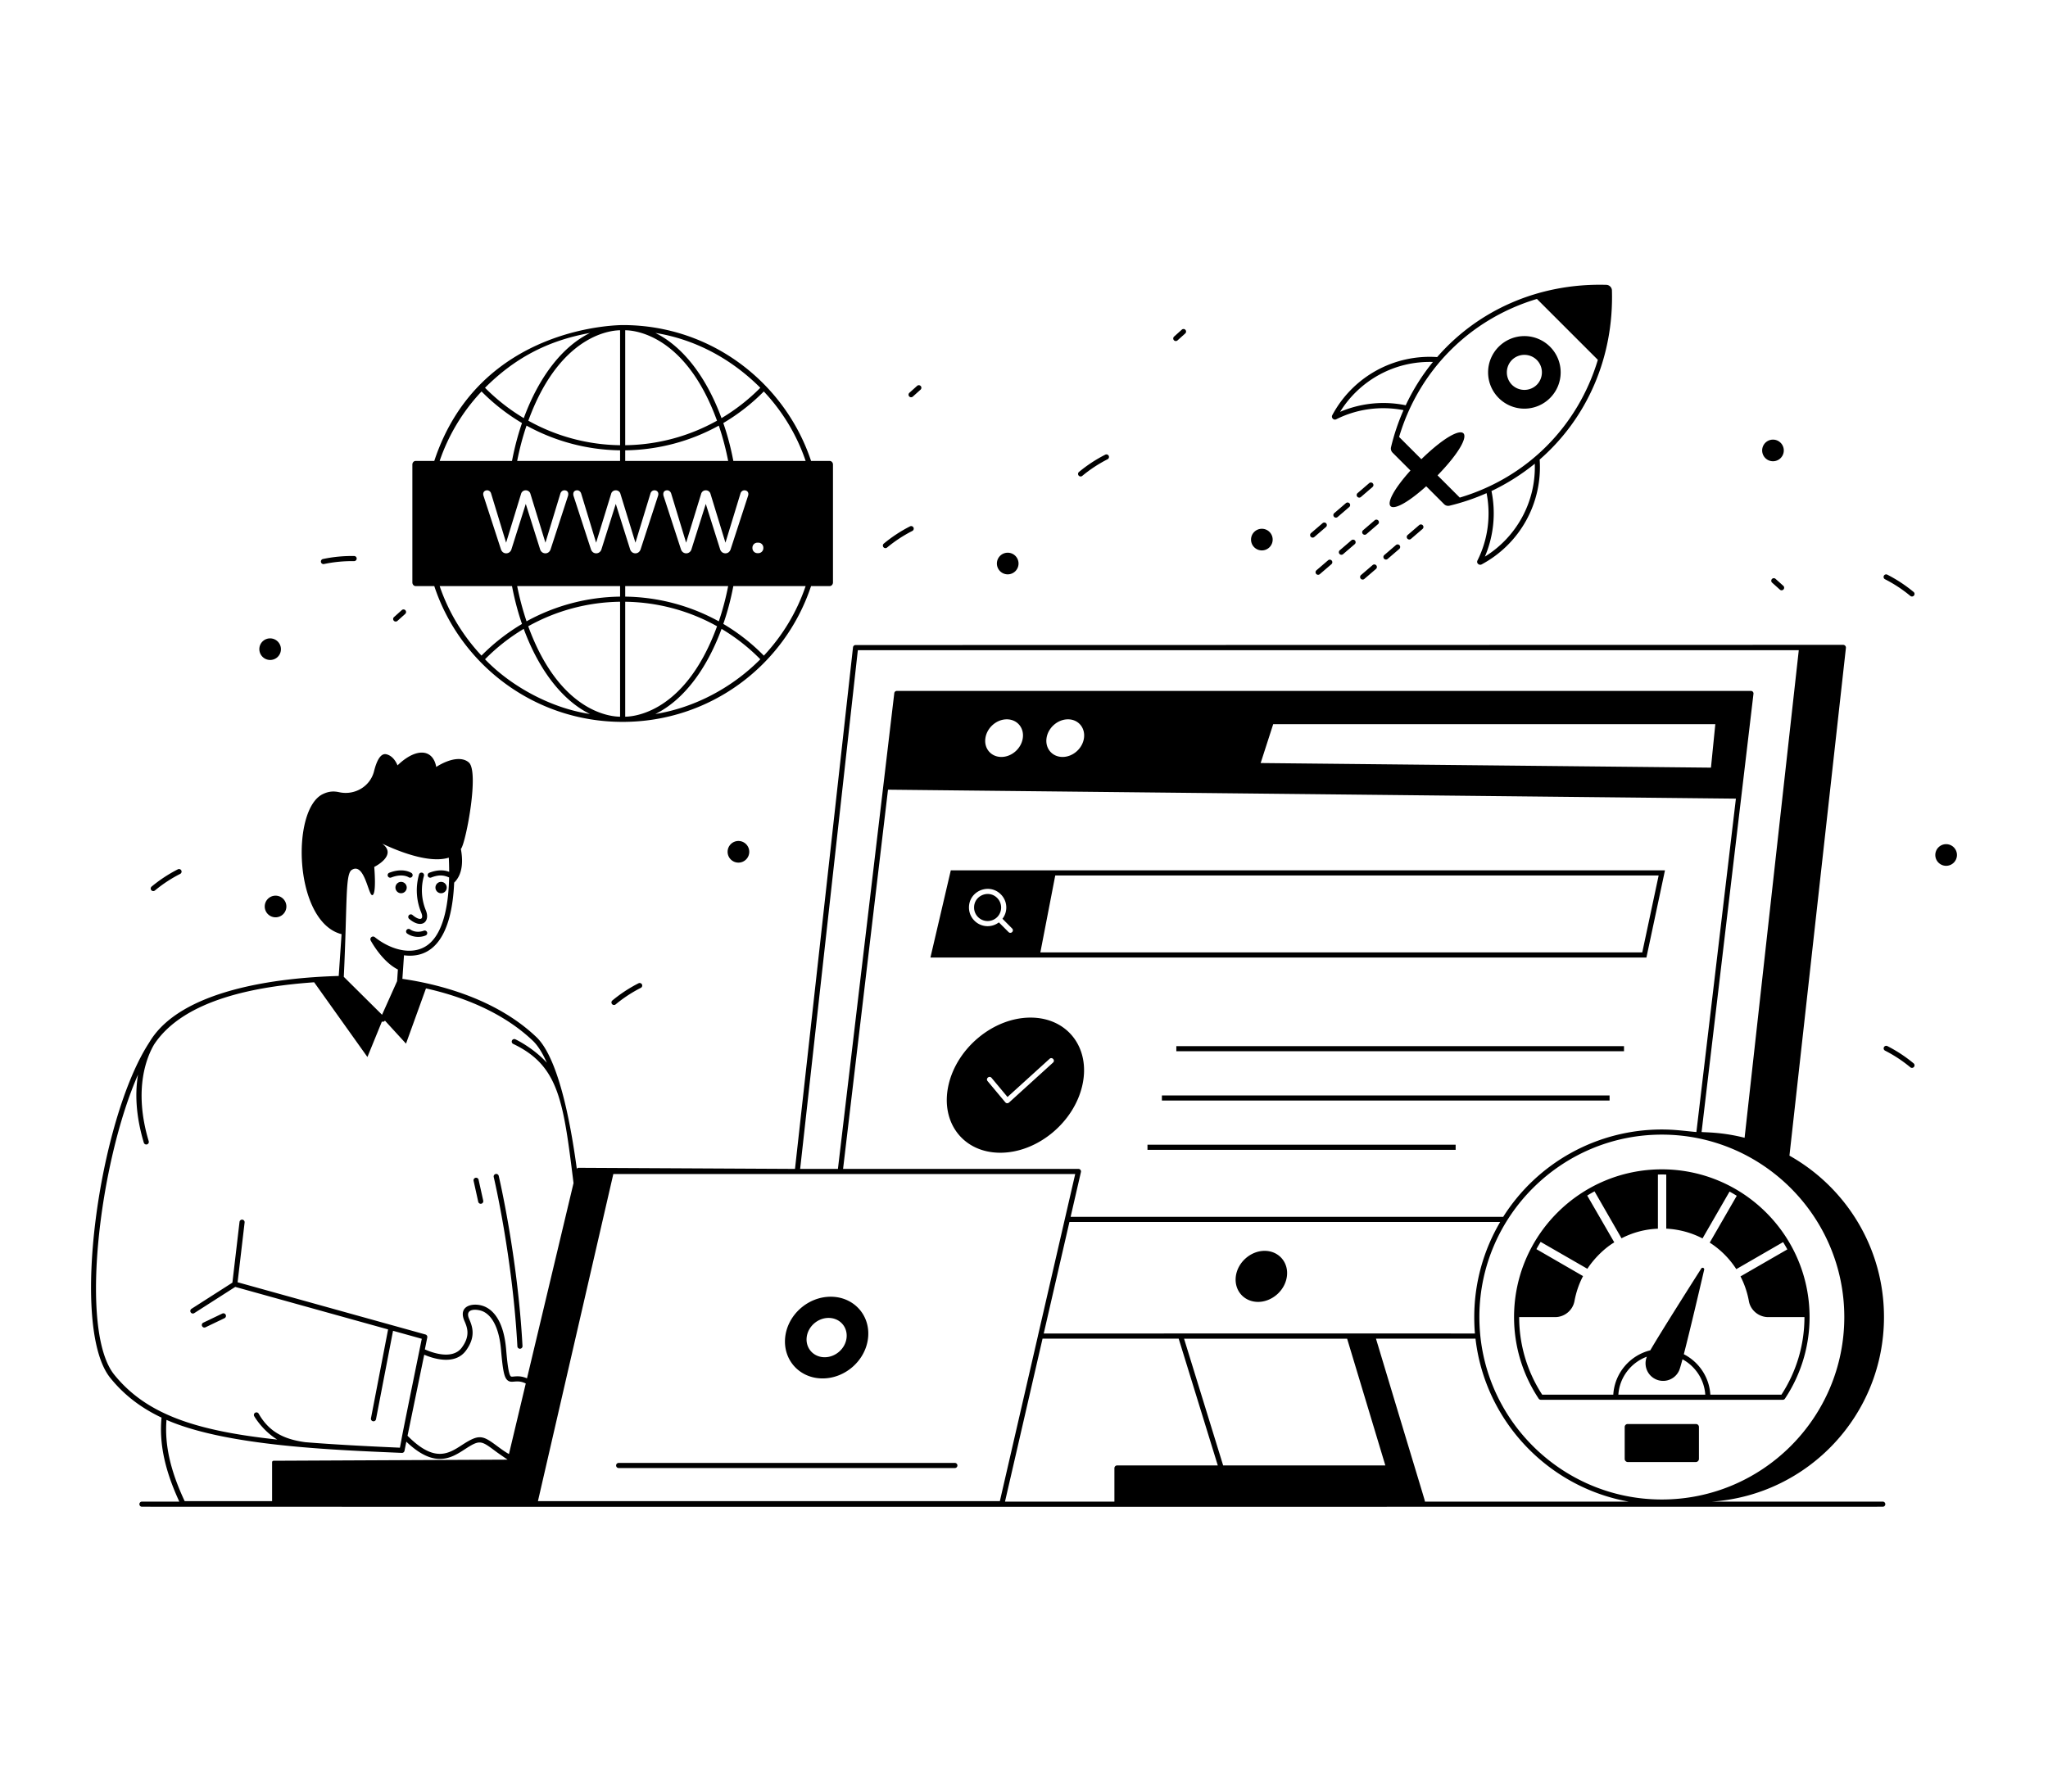 <svg xmlns="http://www.w3.org/2000/svg" xml:space="preserve" style="enable-background:new 0 0 400 350" viewBox="0 0 400 350" id="web-testing">  <path d="M101.052 263.013a.5.5 0 0 0 .499.473l.027-.001a.5.5 0 0 0 .473-.527c-.949-17.53-4.607-33.085-4.644-33.24a.5.5 0 1 0-.973.231c.037.154 3.675 15.626 4.618 33.064zM43.417 256.614l-3.713 1.779a.5.5 0 0 0 .432.902l3.712-1.778a.5.5 0 0 0-.431-.903zM81.19 114.495h3.63c5.01 15.194 19.408 26.53 36.79 26.53 17.112 0 31.666-11.042 36.8-26.53h3.63c.36 0 .65-.32.65-.72v-23.02c0-.39-.29-.71-.65-.71h-3.63c-5.032-15.154-19.375-26.54-36.77-26.54-.104.021-27.968-.26-36.82 26.54h-3.63c-.36 0-.65.32-.65.71v23.02c0 .4.29.72.65.72zm4.68 0H100c.49 2.57 1.14 5.05 1.95 7.4-2.9 1.72-5.55 3.79-7.91 6.18-3.7-3.95-6.46-8.57-8.17-13.58zm35.24-49.98v22.46a37.688 37.688 0 0 1-17.92-4.79c6.62-18.182 17.815-17.618 17.92-17.67zm19.28 18.63c.75 2.19 1.36 4.51 1.83 6.9h-20.11v-2.07c6.4-.08 12.7-1.74 18.28-4.83zm0 38.24a38.869 38.869 0 0 0-18.28-4.83v-2.06h20.11c-.47 2.39-1.08 4.69-1.83 6.89zm-37.55-.01a56.33 56.33 0 0 1-1.83-6.88h20.1v2.06c-6.39.08-12.69 1.74-18.27 4.82zm9.88-25.59c.381 0 .678.273.79.63l2.92 9.6 2.94-9.57c.091-.344.442-.66.9-.66.446 0 .801.282.9.66l2.94 9.57 2.93-9.6c.093-.352.4-.63.78-.63.533 0 .906.426.71 1.06l-3.41 10.47c-.158.46-.521.78-1.02.78-.503 0-.892-.328-1.03-.78l-2.8-8.87-2.8 8.87c-.137.453-.526.78-1.03.78-.498 0-.86-.32-1.02-.78l-3.41-10.47c-.165-.718.217-1.06.71-1.06zm28.96 12.31c-.484 0-.886-.31-1.03-.78l-2.8-8.87-2.8 8.87c-.138.456-.533.78-1.02.78-.509 0-.87-.319-1.03-.78l-3.41-10.47c-.165-.72.218-1.06.71-1.06.381 0 .678.273.79.63l2.92 9.6 2.94-9.57a.93.93 0 0 1 .9-.66c.434 0 .786.265.91.66l2.93 9.57 2.93-9.6c.093-.351.4-.63.78-.63.512 0 .913.401.71 1.06l-3.41 10.47c-.16.462-.508.78-1.02.78zm-38.84-24.95a38.805 38.805 0 0 0 18.27 4.83v2.07h-20.1c.47-2.39 1.08-4.71 1.83-6.9zm-1.06 13.3a.935.935 0 0 1 .91-.66c.463 0 .811.32.9.66l2.94 9.57 2.92-9.6c.114-.357.41-.63.79-.63.46 0 .885.305.71 1.06l-3.41 10.47c-.158.46-.521.78-1.02.78-.503 0-.892-.328-1.03-.78l-2.8-8.87-2.8 8.87c-.137.453-.526.78-1.03.78-.498 0-.86-.32-1.02-.78l-3.41-10.47c-.196-.64.187-1.06.71-1.06.38 0 .688.278.78.63l2.93 9.6 2.93-9.57zm-7.05 32.35c2.25-2.29 4.8-4.29 7.56-5.94 3.02 8.18 7.63 14.02 12.93 16.63-7.708-1.157-15.52-5.497-20.49-10.69zm8.44-6.45a37.766 37.766 0 0 1 17.94-4.79v22.46c-.1-.05-11.28.593-17.94-17.67zm18.94 17.67v-22.46c6.29.08 12.48 1.73 17.94 4.79-6.636 18.199-17.834 17.618-17.94 17.67zm5.89-.53c5.31-2.61 9.91-8.45 12.93-16.63 2.77 1.65 5.32 3.65 7.57 5.94-5.81 5.854-13.259 9.53-20.5 10.69zm21.19-11.4a38.8 38.8 0 0 0-7.92-6.2c.82-2.35 1.47-4.82 1.96-7.39h14.12c-1.7 5.01-4.46 9.64-8.16 13.59zm-2.23-20.99v-.11c0-.492.391-.97.98-.97h.17c.588 0 .98.475.98.97v.11c0 .505-.425.97-.98.97h-.17a.986.986 0 0 1-.98-.97zm10.39-17.05h-14.12c-.49-2.57-1.14-5.05-1.96-7.4 2.89-1.71 5.55-3.78 7.91-6.17 3.71 3.94 6.47 8.56 8.17 13.57zm-8.85-14.29a38.084 38.084 0 0 1-7.58 5.93c-3.01-8.18-7.61-14.02-12.91-16.64 7.495 1.198 14.62 4.839 20.49 10.71zm-8.46 6.43a37.696 37.696 0 0 1-17.93 4.79v-22.46c.1.05 11.3-.576 17.93 17.67zm-24.81-17.14c-5.31 2.61-9.92 8.45-12.93 16.64-2.76-1.65-5.3-3.64-7.57-5.93 5.578-5.577 11.953-9.172 20.5-10.71zm-21.18 11.43c2.37 2.4 5.02 4.46 7.9 6.17-.81 2.35-1.46 4.83-1.95 7.4H85.87c1.71-5.01 4.47-9.63 8.18-13.57z"></path>  <path d="M367.726 293.352h-33.373c18.783-1.295 33.612-16.937 33.612-36.06 0-13.542-7.444-25.34-18.464-31.529l11.03-99.198a.542.542 0 0 0-.54-.59l-192.89.04a.5.5 0 0 0-.498.445l-11.33 101.894-42.31-.217a.301.301 0 0 0-.288.23l-.007.03c-.89-6.506-3.147-21.27-7.913-25.804-8.135-7.737-19.695-10.433-26.164-11.366l.314-4.604c2.347.304 4.319-.284 5.866-1.753 2.847-2.701 3.743-7.916 3.932-12.444 1.777-1.725 1.709-4.493 1.308-6.575.03-.043.062-.08.09-.125.962-1.535 3.507-14.977 1.468-16.771-1.343-1.184-3.802-.749-6.368.87-.206-1.145-.71-2.023-1.512-2.474-1.557-.87-3.87.054-6.047 2.169-.48-1.146-1.214-1.924-2.153-2.161-1.184-.303-1.947 1.36-2.433 3.301-.75 2.995-3.788 4.762-6.804 4.103-1.004-.22-1.978-.22-3.207.373-6.255 3.024-5.66 24.985 3.667 27.36l-.557 8.166c-11.903.33-30.957 2.672-37.013 13.004-9.776 14.958-15.609 55.634-7.59 65.533 2.68 3.313 5.942 5.816 9.998 7.741-.484 5.014.628 10.26 3.472 16.412h-7.296a.5.5 0 1 0 0 1c55.954 0-9.35.047 340 0a.5.5 0 1 0 0-1zm-284.87-28.696c1.59.687 5.951 2.186 8.152-.811 2.064-2.813 1.186-4.862.606-6.219-.936-2.186 1.76-1.901 2.796-1.395 1.889.919 3.11 3.557 3.442 7.427.356 4.165.631 5.454 1.278 5.993.856.715 1.774-.27 3.558.625l-3.284 13.781c-.74-.402-1.508-.968-2.23-1.502-2.897-2.15-3.532-2.48-6.924-.274-2.656 1.726-5.404 3.507-10.657-1.797l3.263-15.828zm36.933-35.302h90.213l-7.269 31.549v.018l-7.449 32.337h-90.22l14.725-63.904zm215.232-87.879-.85 8.49-87.95-.9 2.45-7.59h86.35zm-123.31 2.73c-.29 2.02-2.16 3.67-4.18 3.67-2.02 0-3.42-1.65-3.13-3.67.29-2.03 2.17-3.68 4.19-3.68 2.02 0 3.41 1.65 3.12 3.68zm-11.95 0c-.29 2.02-2.16 3.67-4.18 3.67-2.02 0-3.42-1.65-3.12-3.67.29-2.03 2.16-3.68 4.18-3.68s3.42 1.65 3.12 3.68zm-26.323 10.065 165.605 1.75-7.71 65.079-.005.053c-2.458-.23-4.272-.497-6.757-.497a36.642 36.642 0 0 0-30.976 17.06h-84.49l2.015-8.748a.5.5 0 0 0-.487-.613h-45.97l8.775-74.084zm114.503 102.708c-.012 1.49.057 2.727.13 3.537-8.15-.011-3.652-.028-84.219 0l5.022-21.8h84.133a36.62 36.62 0 0 0-5.066 18.263zm-24.832 4.542 7.465 24.762h-31.678l-7.637-24.762h31.85zm25.832-4.54c.174-19.555 16.154-35.324 35.631-35.324 19.657 0 35.642 16.013 35.642 35.64 0 19.652-15.989 35.64-35.642 35.64-19.656 0-35.803-16.046-35.63-35.956zm-85.319 4.535h26.589l7.639 24.767h-19.654a.533.533 0 0 0-.538.538v6.493c0 .014.006.025.007.039h-21.377l7.334-31.837zm65.122 0h19.44c1.852 16.077 14.147 29.012 29.911 31.837h-39.8c.016-.268.434 1.368-9.55-31.837zm-101.196-134.5h183.777l-10.584 95.257c-4.212-1.068-7.309-1.04-8.402-1.12l10.137-85.619a.5.5 0 0 0-.496-.558H175.161a.499.499 0 0 0-.496.441l-11.009 92.938h-7.377l11.269-101.34zm-98.845 42.927c2.49-1.566 3.253 5.062 4.016 4.932.856-.152.375-5.513.375-5.513s4.65-2.275 1.55-4.55c.464.181 8.384 4.195 13.012 2.736.042.827.071 1.767.072 2.778-.66-.266-1.99-.568-3.895.18a.5.5 0 0 0 .367.93c1.581-.622 2.521-.452 3.518-.016-.094 4.555-.842 10.076-3.636 12.727-2.9 2.75-7.51 1.625-10.885-1.07a.523.523 0 0 0-.663 0 .534.534 0 0 0-.136.652c.093.165 2.223 4.13 5.315 5.672l-.155 2.279-2.94 6.564-7.472-7.413c.703-14.46.258-20.08 1.557-20.888zM22.329 268.57c-6.967-8.6-2.859-41.671 4.632-58.637-.562 3.328-.531 7.76 1.128 13.296a.5.5 0 0 0 .958-.287c-3.08-10.273-.279-16.65 1.065-18.917 5.928-8.963 20.47-11.37 31.245-12.13l10.405 14.6 2.828-6.927a.474.474 0 0 0 .59-.186l4.118 4.501 3.9-10.793c6.359 1.42 14.656 4.318 20.868 10.226.972.925 1.883 2.37 2.735 4.297-2.6-2.87-5.948-4.49-6.155-4.587a.5.5 0 0 0-.428.903c8.958 4.259 9.806 11.138 11.8 27.196l-9.09 38.144c-1.718-.76-2.87-.155-3.159-.388-.442-.368-.703-2.77-.92-5.31-.465-5.427-2.432-7.477-4.001-8.24-2.027-.987-5.516-.492-4.154 2.688.55 1.283 1.234 2.882-.492 5.233-1.884 2.565-6.134.857-7.22.363l.469-2.333a.5.5 0 0 0-.356-.58l-36.688-10.205 1.37-11.685a.5.5 0 0 0-.993-.116l-1.393 11.878-7.99 5.112a.5.5 0 0 0 .54.842l8.005-5.121 29.853 8.304-3.344 17.354a.5.5 0 1 0 .982.19l3.329-17.275 5.613 1.561c-5.223 25.614-3.423 17.034-4.274 21.275-6.87-.301-12.987-.628-18.447-1.07-4-.536-7.048-1.898-9.142-5.586a.5.5 0 0 0-.868.496c.097.17 1.656 2.827 4.495 4.572-15.96-1.711-25.569-4.938-31.814-12.658zm10.192 8.817c11.723 5.14 32.826 5.876 45.968 6.447h.022a.5.5 0 0 0 .49-.401l.36-1.79c5.533 5.283 8.797 3.19 11.434 1.475 2.865-1.86 3.136-1.727 5.784.239.414.306.432.343 2.563 1.797l-45.704.217a.292.292 0 0 0-.295.295v7.588H36.067c-2.812-5.984-3.935-11.053-3.546-15.867z"></path>  <path d="m321.567 187.055 3.623-17.029H185.704l-3.979 17.03h139.842zm-123.886-4.97c-.18.2-.52.2-.7 0l-1.89-1.89a3.63 3.63 0 0 1-4.77-.33c-.69-.69-1.07-1.6-1.07-2.58 0-3.238 3.934-4.856 6.22-2.57.69.69 1.07 1.6 1.07 2.57 0 .81-.26 1.57-.75 2.2l1.89 1.9c.2.19.2.51 0 .7zm123.076 3.97h-117.56l2.907-15.029h117.852l-3.2 15.03z"></path>  <path d="M190.25 177.285a2.647 2.647 0 0 0 4.51 1.88 2.65 2.65 0 0 0 0-3.74c-1.621-1.654-4.51-.511-4.51 1.86zM246.996 244.362c-2.706 0-5.223 2.2-5.613 4.907-.398 2.854 1.613 5.066 4.34 5.066 2.624 0 5.2-2.113 5.612-4.908.41-2.78-1.56-5.065-4.339-5.065zM201.27 198.795c-7.22 0-14.39 5.91-16.02 13.2-1.63 7.3 2.9 13.2 10.12 13.2 7.23 0 14.4-5.9 16.03-13.2 1.63-7.29-2.9-13.2-10.13-13.2zm4.4 8.79-8.6 7.81c-.246.197-.55.162-.72-.05l-3.46-4.14c-.427-.5.335-1.148.77-.64l3.12 3.74 8.22-7.46c.49-.44 1.154.305.67.74zM229.752 204.37h87.436v1h-87.436zM226.934 214h87.436v1h-87.436zM224.117 223.63h60.19v1h-60.19zM300.938 273.457h47.27a.5.5 0 0 0 .418-.223 28.735 28.735 0 0 0 4.806-15.938c0-15.912-12.946-28.858-28.859-28.858s-28.86 12.946-28.86 28.858c0 5.689 1.663 11.2 4.808 15.938a.5.5 0 0 0 .417.223zm15.148-1c.226-3.411 2.486-6.277 5.564-7.414a3.43 3.43 0 0 0 6.314 2.68c.125-.287.354-1.074.648-2.176 2.497 1.359 4.251 3.926 4.45 6.91h-16.976zm9.355-42.997v10.565c2.54.13 4.95.8 7.08 1.91l5.28-9.15c.48.259.948.535 1.41.821l-5.28 9.149c2.08 1.33 3.85 3.1 5.19 5.18l9.14-5.28c.29.466.568.94.83 1.424l-9.15 5.276a17.18 17.18 0 0 1 1.64 4.84c.31 1.743 1.904 3.11 3.77 3.11h7.081a27.736 27.736 0 0 1-4.493 15.152h-13.888c-.205-3.447-2.257-6.406-5.178-7.9 1.197-4.626 3.133-12.894 3.973-16.506.08-.343-.378-.534-.566-.238-2.294 3.606-7.978 12.574-9.96 15.984-3.97.975-6.973 4.454-7.224 8.66h-13.888a27.724 27.724 0 0 1-4.494-15.152h7.027c1.832 0 3.431-1.318 3.77-3.11.32-1.74.88-3.39 1.68-4.9l-9.11-5.266a27.9 27.9 0 0 1 .831-1.416l9.119 5.252c1.487-2.249 3.537-4.142 5.26-5.16l-5.287-9.142c.467-.288.942-.562 1.427-.823l5.27 9.165h.01a16.82 16.82 0 0 1 7.1-1.87v-10.578c.861-.023.568-.03 1.63.003zM331.243 278.193h-13.34a.58.58 0 0 0-.58.58v6.231c0 .34.276.616.616.616h13.269a.617.617 0 0 0 .615-.616v-6.23a.58.58 0 0 0-.58-.581zM260.99 81.906c4.042-2.03 8.683-2.645 13.132-1.782a42.264 42.264 0 0 0-2.439 7.24 1.14 1.14 0 0 0 .304 1.064l3.492 3.492c-6.801 7.583-4.59 9.954 3.077 3.078l3.49 3.49c.29.29.693.392 1.06.303a41.876 41.876 0 0 0 7.242-2.453c.87 4.454.256 9.1-1.778 13.15-.273.548.348 1.017.797.78a21.548 21.548 0 0 0 11.35-20.488c9.278-8.088 14.487-19.977 14.114-33.04a1.132 1.132 0 0 0-1.096-1.095c-13.229-.367-25.066 4.952-33.041 14.113A21.556 21.556 0 0 0 260.21 81.11c-.26.488.26 1.054.78.797zm38.773 8.685c.245 7.61-3.703 14.415-9.744 18.148a21.605 21.605 0 0 0 1.285-12.81 42.38 42.38 0 0 0 8.459-5.338zm.418-32.192 11.898 11.897c-3.86 12.86-13.688 22.962-26.968 26.911l-4.34-4.34c8.713-8.977 5.817-11.876-3.161-3.16l-4.347-4.347c3.81-12.835 13.61-22.96 26.918-26.961zm-20.316 12.314a40.826 40.826 0 0 0-5.311 8.46 21.613 21.613 0 0 0-12.817 1.284c3.727-6.028 10.499-9.973 18.128-9.744z"></path>  <path d="M302.74 77.755a7.08 7.08 0 0 0 0-10.02 7.08 7.08 0 0 0-10.02 0 7.08 7.08 0 0 0 0 10.02 7.08 7.08 0 0 0 10.02 0zm-2.584-7.437a3.453 3.453 0 0 1 .002 4.853 3.453 3.453 0 0 1-4.853.002 3.452 3.452 0 0 1-.001-4.853 3.452 3.452 0 0 1 4.852-.002zM160.66 269.285c4.47 0 8.45-3.57 8.89-7.98.44-4.41-2.83-7.98-7.3-7.98-4.48 0-8.46 3.57-8.9 7.98-.43 4.41 2.84 7.98 7.31 7.98zm1.17-11.82c2.16 0 3.73 1.72 3.52 3.84-.21 2.12-2.13 3.84-4.28 3.84s-3.73-1.72-3.52-3.84c.21-2.12 2.13-3.84 4.28-3.84zM268.13 94.432a.5.5 0 0 0-.705-.053l-2.276 1.955a.5.5 0 0 0 .653.759l2.275-1.956a.5.5 0 0 0 .053-.705zM263.579 98.342a.5.5 0 0 0-.705-.054l-2.277 1.955a.5.5 0 0 0 .653.76l2.276-1.956a.5.5 0 0 0 .053-.705zM256.699 104.912l2.275-1.955a.5.5 0 0 0-.652-.759l-2.275 1.956a.5.5 0 0 0 .652.758zM269.202 101.69a.5.5 0 0 0-.705-.054l-2.276 1.956a.5.5 0 0 0 .653.758l2.275-1.955a.5.5 0 0 0 .053-.705zM262.322 108.26l2.275-1.955a.5.5 0 0 0-.652-.759l-2.275 1.955a.5.5 0 0 0 .652.759zM257.066 112.116a.5.5 0 0 0 .705.054l2.276-1.955a.5.5 0 0 0-.653-.76l-2.275 1.956a.5.5 0 0 0-.053.705zM266.471 113.102l2.276-1.955a.5.5 0 0 0-.652-.76l-2.276 1.956a.5.5 0 0 0 .652.759zM272.645 106.478l-2.275 1.955a.5.5 0 0 0 .652.76l2.276-1.956a.5.5 0 0 0-.653-.759zM277.197 102.569l-2.275 1.955a.5.5 0 0 0 .652.758l2.275-1.955a.5.5 0 0 0-.652-.758zM93.408 234.788a.5.5 0 0 0 .976-.216l-.905-4.084a.5.5 0 1 0-.976.215l.905 4.085zM80.571 178.754a.5.5 0 1 0-.647.762c2.42 2.062 4.165.563 3.242-1.692-.87-2.125-1-4.51-.363-6.715a.5.5 0 0 0-.961-.277 11.306 11.306 0 0 0 .413 7.406c.647 1.58-.383 1.622-1.684.516zM76.386 171.436c2.183-.859 3.374-.093 3.431-.054a.5.5 0 0 0 .572-.82c-.064-.047-1.646-1.127-4.37-.057a.5.5 0 0 0 .367.93zM78.33 172.282c-.6 0-1.095.496-1.095 1.109s.495 1.109 1.095 1.109a1.108 1.108 0 1 0 0-2.218zM86.144 174.5a1.108 1.108 0 1 0 0-2.218c-.6 0-1.095.496-1.095 1.109s.495 1.109 1.095 1.109zM82.749 181.827c-.014.005-1.418.588-2.65-.268a.5.5 0 1 0-.57.822c1.103.766 2.573.807 3.612.366a.5.5 0 1 0-.392-.92zM120.833 286.791h65.662a.5.5 0 1 0 0-1h-65.662a.5.5 0 1 0 0 1zM142.112 166.404a2.113 2.113 0 1 0 4.227.003 2.113 2.113 0 0 0-4.227-.003zM380.103 164.914a2.113 2.113 0 1 0 .002 4.227 2.113 2.113 0 0 0-.002-4.227zM346.778 113.077a.5.5 0 0 0-.668.744l1.518 1.362a.5.5 0 1 0 .668-.744l-1.518-1.362zM229.976 66.502l1.518-1.362a.5.5 0 0 0-.668-.744l-1.518 1.362a.5.5 0 0 0 .668.744zM246.458 107.527a2.113 2.113 0 1 0-.003-4.226 2.113 2.113 0 0 0 .003 4.226zM346.285 90.108a2.112 2.112 0 1 0-2.112-2.115c0 1.168.945 2.115 2.112 2.115zM124.722 192.085a27.746 27.746 0 0 0-5.122 3.365.5.5 0 0 0 .638.77 26.727 26.727 0 0 1 4.937-3.244.5.5 0 0 0-.453-.891zM77.62 121.297l1.518-1.362a.5.5 0 1 0-.668-.744l-1.518 1.361a.5.5 0 1 0 .668.745zM368.615 112.266a.5.5 0 0 0-.453.892 26.83 26.83 0 0 1 4.936 3.245.5.5 0 1 0 .637-.77 27.792 27.792 0 0 0-5.12-3.367zM368.615 204.353a.5.5 0 0 0-.453.891 26.811 26.811 0 0 1 4.936 3.245.5.5 0 1 0 .637-.77 27.774 27.774 0 0 0-5.12-3.366zM178.28 77.482l1.517-1.362a.5.5 0 0 0-.668-.744l-1.518 1.362a.5.5 0 0 0 .668.744zM196.821 112.202a2.113 2.113 0 1 0-.002-4.226 2.113 2.113 0 0 0 .002 4.226zM173.256 106.966a26.706 26.706 0 0 1 4.935-3.245.5.5 0 1 0-.453-.892 27.748 27.748 0 0 0-5.121 3.366.5.5 0 0 0 .639.77zM211.378 92.968a26.68 26.68 0 0 1 4.935-3.245.5.5 0 1 0-.453-.891 27.78 27.78 0 0 0-5.12 3.365.5.5 0 0 0 .638.771zM51.707 177.088a2.113 2.113 0 1 0 4.226.003 2.113 2.113 0 0 0-4.226-.003zM29.937 174.08a.498.498 0 0 0 .318-.114 26.775 26.775 0 0 1 4.936-3.245.5.5 0 0 0-.453-.892 27.761 27.761 0 0 0-5.12 3.366.5.5 0 0 0 .319.885zM54.08 128.472a2.113 2.113 0 1 0-2.647-3.295 2.113 2.113 0 0 0 2.646 3.295zM63.28 110.187a26.788 26.788 0 0 1 5.879-.566.509.509 0 0 0 .507-.493.5.5 0 0 0-.493-.507 27.29 27.29 0 0 0-6.1.587.5.5 0 1 0 .206.979z"></path></svg>